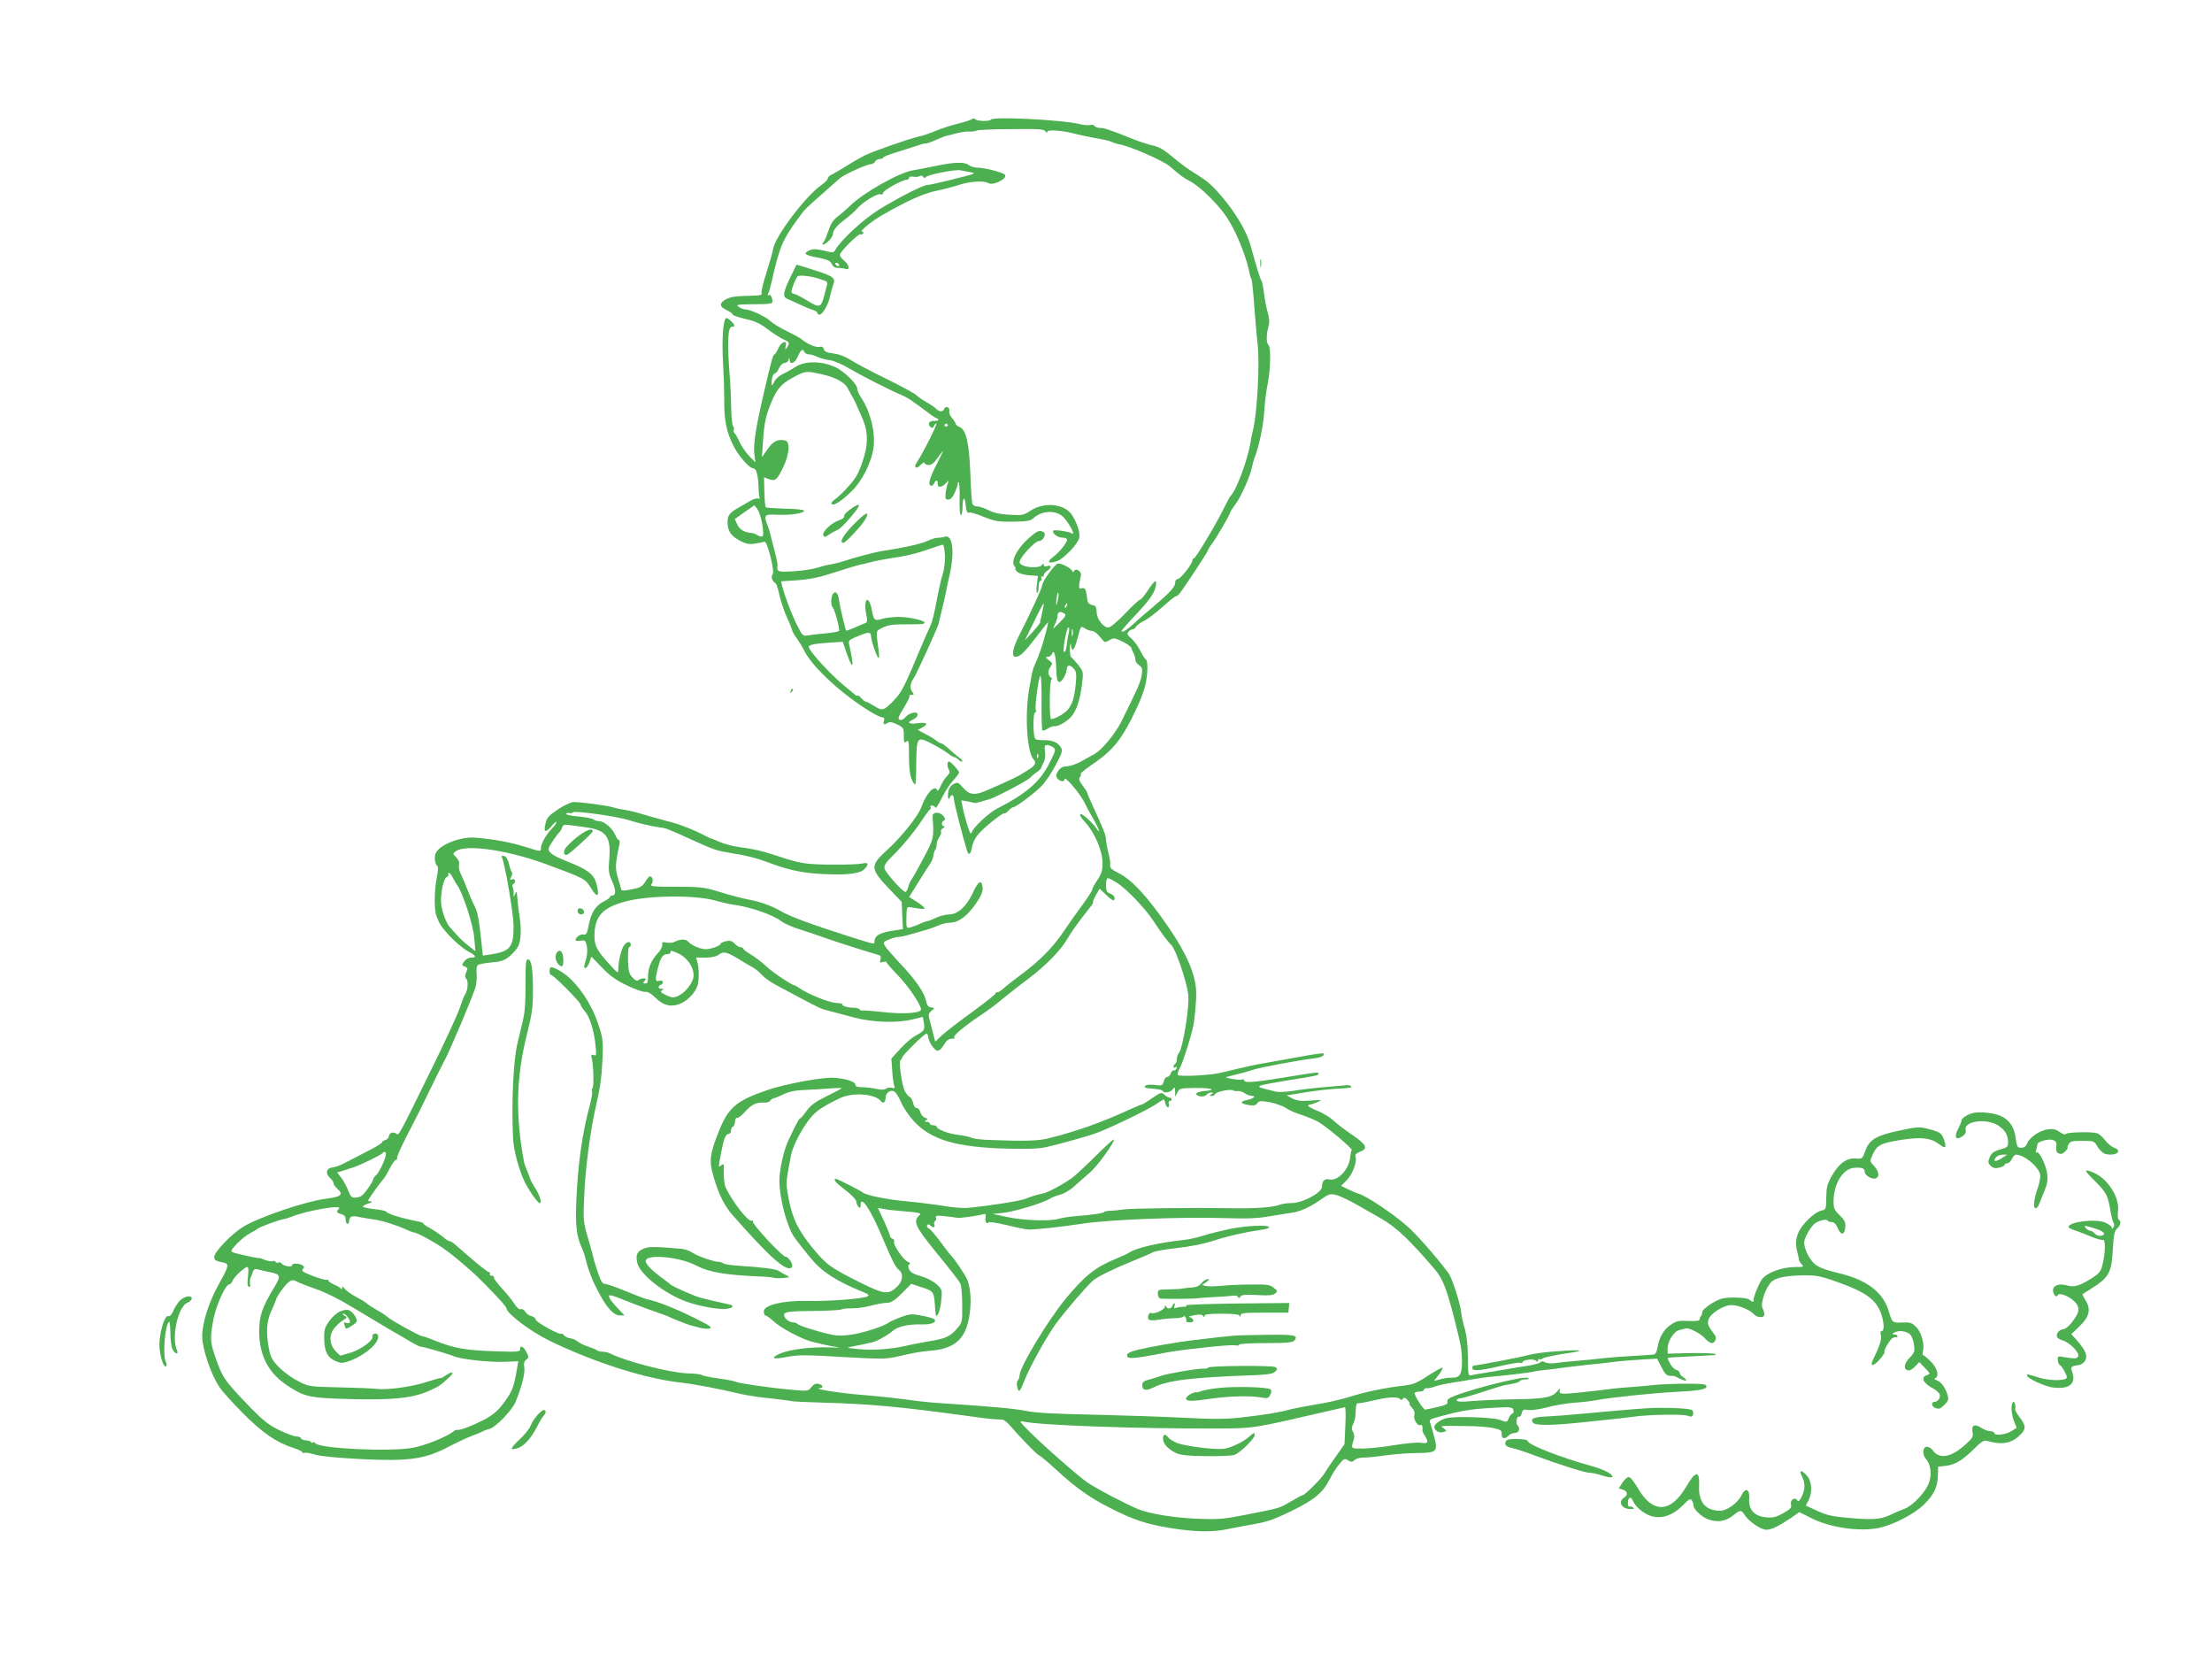 <?xml version="1.0" standalone="no"?>
<!DOCTYPE svg PUBLIC "-//W3C//DTD SVG 20010904//EN"
 "http://www.w3.org/TR/2001/REC-SVG-20010904/DTD/svg10.dtd">
<svg version="1.0" xmlns="http://www.w3.org/2000/svg"
 width="1280pt" height="971pt" viewBox="0 0 1280 971"
 preserveAspectRatio="xMidYMid meet">
<g transform="translate(0,971) scale(0.1,-0.1)"
fill="#4caf50" stroke="none">
<path d="M5625 9021 c-6 -5 -41 -16 -80 -26 -38 -9 -96 -28 -128 -41 -32 -14
-77 -29 -100 -34 -50 -10 -252 -81 -311 -108 -22 -11 -70 -38 -106 -61 -36
-23 -75 -45 -87 -51 -13 -5 -23 -15 -23 -22 0 -7 -16 -24 -35 -37 -90 -61
-268 -296 -281 -370 -3 -20 -21 -82 -39 -139 -19 -57 -31 -110 -28 -118 4 -11
-8 -14 -63 -15 -88 -1 -124 -7 -151 -25 -32 -21 -28 -39 12 -58 19 -9 35 -21
35 -26 0 -4 33 -16 73 -25 54 -12 85 -26 127 -58 30 -23 72 -50 93 -60 33 -15
36 -19 27 -37 -14 -26 -20 -26 -13 0 9 36 -27 23 -43 -15 -8 -19 -18 -35 -22
-35 -9 0 -19 -38 -67 -245 -43 -188 -56 -277 -50 -330 l6 -50 -36 37 c-20 21
-45 58 -56 82 -11 25 -24 48 -29 51 -5 3 -7 12 -4 19 3 8 1 17 -4 20 -5 3 -10
52 -11 108 -1 57 -4 126 -6 153 -18 218 -15 315 11 315 8 0 14 2 14 5 0 11
-35 45 -46 45 -19 0 -28 -119 -20 -260 4 -69 7 -163 7 -210 -2 -116 12 -185
50 -263 30 -62 95 -137 119 -137 16 0 27 -38 29 -104 1 -33 4 -63 7 -68 3 -4
-1 -5 -9 -2 -8 3 -30 -4 -48 -15 -19 -11 -47 -28 -64 -37 -52 -29 -65 -45 -65
-83 0 -52 19 -81 70 -108 36 -20 54 -23 89 -18 24 4 49 9 55 11 16 6 61 -175
47 -189 -11 -11 -3 -38 13 -49 6 -4 12 -12 12 -18 1 -5 2 -11 4 -12 1 -2 3
-10 5 -18 10 -49 30 -111 50 -155 13 -27 26 -60 29 -72 4 -12 16 -33 27 -46
10 -14 32 -49 47 -79 50 -94 221 -250 380 -346 29 -18 59 -32 68 -32 11 0 13
-6 9 -20 -7 -22 1 -25 24 -11 10 6 28 3 53 -10 36 -18 38 -22 38 -65 0 -40 2
-45 15 -34 13 11 15 1 15 -84 0 -64 5 -109 15 -133 8 -20 18 -34 21 -31 3 3 6
59 6 124 2 152 5 156 91 111 35 -18 77 -43 92 -55 15 -12 32 -22 37 -22 5 0
16 -7 25 -15 8 -9 18 -13 21 -10 3 3 -3 12 -14 19 -10 8 -37 30 -59 50 -22 20
-44 36 -49 36 -5 0 -17 6 -25 14 -9 7 -37 25 -63 38 l-47 25 24 13 c41 22 30
33 -25 26 -54 -7 -66 4 -25 22 14 6 25 19 25 28 0 22 -49 11 -72 -16 -9 -12
-23 -18 -32 -14 -12 5 -8 17 24 69 21 35 36 66 33 69 -4 3 2 6 12 6 13 0 15 3
7 13 -19 23 -17 52 5 83 17 24 151 319 145 319 0 0 8 36 19 80 11 44 22 91 24
105 2 14 11 54 19 90 32 136 19 240 -27 225 -12 -4 -31 -7 -41 -6 -11 0 -38
-8 -61 -19 -37 -17 -141 -40 -250 -56 -44 -6 -163 -37 -235 -61 -25 -8 -59
-16 -77 -19 -17 -2 -52 -11 -76 -19 -25 -8 -86 -17 -136 -20 -94 -5 -96 -4
-92 36 1 8 -6 42 -15 75 -9 32 -19 75 -24 94 -4 19 -13 48 -19 63 -23 58 -18
63 57 59 75 -3 153 8 155 23 1 6 -41 11 -107 12 -60 2 -112 5 -115 9 -3 3 -7
43 -8 89 l-2 84 26 -10 c39 -15 50 -6 85 68 37 77 42 149 10 155 -42 9 -68 -5
-100 -50 l-33 -47 7 104 c4 70 14 124 30 169 41 112 66 146 139 186 75 41 78
42 174 20 75 -17 129 -46 146 -79 6 -11 19 -36 30 -55 10 -19 20 -37 20 -40 1
-3 13 -31 28 -63 38 -82 43 -146 18 -236 -11 -40 -31 -92 -45 -115 -24 -40
-92 -113 -131 -140 -11 -8 -17 -18 -12 -22 11 -12 57 17 114 73 63 61 117 170
128 255 11 89 -18 206 -72 288 -13 19 -23 43 -23 54 0 24 -76 98 -122 120 -82
39 -181 40 -237 2 -20 -13 -52 -31 -72 -40 -20 -10 -42 -29 -48 -43 -15 -32
-20 -27 -14 15 3 17 10 32 17 32 6 0 17 14 24 30 8 18 21 30 32 30 10 0 21 8
23 18 4 16 5 16 6 0 2 -30 31 -20 46 16 17 41 31 52 39 31 3 -8 15 -15 26 -15
12 0 33 -6 48 -14 15 -7 46 -16 70 -19 25 -3 74 -23 115 -48 77 -45 236 -126
301 -153 37 -15 67 -36 163 -108 20 -16 40 -28 44 -28 5 0 9 -4 9 -9 0 -4 -11
-7 -24 -6 -28 3 -41 -18 -22 -35 10 -8 15 -7 20 5 3 8 9 15 14 15 9 0 -75
-168 -111 -222 -23 -34 -6 -46 22 -16 12 12 21 16 21 10 0 -7 11 -12 24 -12
16 0 32 12 51 40 15 22 29 40 31 40 2 0 -17 -39 -41 -86 -40 -79 -47 -114 -24
-114 5 0 12 7 15 15 8 20 22 19 20 -1 -2 -26 20 -27 45 -2 20 20 21 21 14 3
-5 -11 -10 -37 -13 -57 -3 -33 -1 -38 15 -38 14 0 26 13 39 42 10 24 18 46 16
50 -1 5 1 8 5 8 5 0 7 -43 6 -95 -2 -56 2 -95 7 -95 6 0 10 23 10 51 0 54 14
61 18 8 3 -37 10 -51 22 -44 4 3 42 -8 82 -25 66 -26 86 -29 171 -28 80 1 100
5 117 20 44 41 117 48 161 17 34 -24 91 -124 60 -104 -18 11 -101 22 -106 15
-9 -14 25 -40 50 -40 13 0 26 -4 29 -9 8 -12 -43 -76 -82 -105 -37 -27 -26
-39 23 -23 38 12 122 99 130 135 6 29 -9 78 -40 130 -42 68 -161 81 -243 27
-39 -26 -47 -27 -121 -23 -54 3 -91 11 -120 26 -23 12 -52 22 -66 22 -14 0
-26 7 -29 18 -3 9 -8 87 -11 172 -7 178 -24 252 -61 269 -13 6 -24 14 -24 19
0 5 -9 20 -21 33 -11 13 -18 31 -16 41 6 21 -22 33 -29 13 -8 -20 -29 -19 -49
2 -10 9 -33 25 -52 35 -19 11 -45 28 -57 39 -11 12 -91 55 -176 97 -85 41
-177 90 -205 108 -31 20 -69 35 -102 39 -38 5 -52 11 -56 25 -3 13 -11 17 -25
13 -20 -5 -73 18 -103 44 -9 8 -48 29 -85 47 -38 18 -81 44 -95 58 -29 27
-117 68 -146 68 -11 0 -28 7 -39 15 -17 13 -8 14 89 15 85 0 107 3 107 14 0
25 -12 46 -23 39 -6 -4 -7 -1 -3 6 5 7 14 40 22 74 44 197 63 241 148 357 46
63 36 53 146 150 46 41 91 81 99 88 21 20 157 82 179 82 11 0 22 7 26 15 3 8
15 15 26 15 11 0 20 4 20 8 0 5 42 21 93 36 50 16 102 32 115 37 13 5 30 9 38
9 8 0 36 9 61 21 25 11 53 22 62 24 9 1 36 8 60 15 23 6 55 10 69 9 15 -1 35
1 44 6 10 4 101 8 203 8 155 2 187 0 195 -13 6 -10 10 -11 10 -3 0 15 89 9
165 -12 28 -7 81 -18 119 -25 38 -6 77 -15 86 -20 10 -5 31 -12 48 -15 60 -10
256 -96 292 -128 61 -53 78 -65 117 -86 57 -29 167 -138 214 -211 58 -89 116
-238 133 -335 1 -5 4 -14 8 -20 3 -5 11 -82 17 -170 7 -88 15 -180 18 -205 14
-101 -2 -406 -27 -500 -5 -19 -11 -51 -14 -70 -16 -100 -83 -281 -116 -310 -3
-3 -19 -32 -35 -65 -44 -91 -166 -295 -176 -295 -5 0 -9 -6 -9 -12 -1 -21 -69
-108 -85 -108 -9 0 -15 -9 -15 -23 0 -24 -37 -62 -150 -157 -30 -25 -69 -58
-86 -75 -38 -36 -74 -59 -74 -46 0 5 41 52 91 104 82 87 109 131 109 175 0 21
-16 5 -51 -48 -18 -28 -37 -50 -43 -50 -5 0 -44 -36 -86 -80 -46 -48 -84 -80
-96 -80 -30 0 -67 48 -68 89 -1 29 -5 36 -26 41 -17 4 -26 14 -28 30 -7 60
-13 72 -32 67 -20 -5 -20 1 -5 76 4 21 -30 43 -39 24 -5 -9 -7 -9 -12 1 -8 16
-58 42 -81 42 -18 -1 -93 -104 -93 -129 0 -12 -72 -169 -132 -286 -39 -76 -47
-125 -21 -125 26 1 51 25 122 118 34 45 64 82 66 82 1 0 -4 -24 -11 -52 -28
-102 -35 -123 -74 -213 -5 -11 -16 -68 -26 -128 -25 -159 -10 -364 29 -403 15
-15 6 -33 -25 -53 -18 -11 -40 -25 -48 -30 -23 -16 -191 -92 -230 -105 -49
-17 -75 -10 -108 28 -27 31 -31 32 -54 20 -17 -9 -27 -24 -31 -46 -5 -33 2
-54 10 -30 8 21 23 13 23 -11 0 -19 50 -214 76 -299 9 -30 22 -20 29 23 4 24
20 55 38 75 35 41 142 125 149 119 3 -3 13 4 23 15 10 11 22 20 28 20 16 0
130 86 168 127 20 21 55 74 78 117 37 70 41 83 30 102 -15 28 -53 44 -100 42
-20 0 -41 2 -47 6 -15 9 -16 156 -1 156 5 0 7 5 3 11 -8 14 16 199 27 199 4 0
7 -70 6 -155 -1 -85 2 -157 5 -160 3 -4 18 1 31 10 14 9 31 15 39 14 18 -4 68
24 95 53 31 33 53 99 64 188 9 75 8 75 -23 115 -18 22 -36 42 -40 43 -4 2 -7
25 -7 50 1 30 4 37 6 20 7 -46 19 -32 39 42 18 69 18 70 41 55 12 -8 31 -15
42 -15 11 0 32 -16 47 -35 26 -34 27 -34 53 -19 25 15 30 15 75 -7 26 -12 50
-29 53 -38 2 -9 9 -24 14 -33 5 -10 9 -26 9 -35 0 -10 10 -24 21 -31 18 -12
21 -20 16 -57 -6 -39 -23 -78 -120 -273 -36 -70 -113 -163 -155 -185 -15 -8
-48 -26 -74 -41 -25 -15 -63 -28 -83 -29 -27 -1 -40 -9 -53 -29 -13 -22 -13
-29 -3 -42 15 -18 41 -21 41 -5 0 26 96 -89 120 -143 6 -13 26 -50 45 -83 36
-62 48 -99 17 -54 -17 26 -75 79 -86 79 -13 0 -5 -16 22 -45 56 -60 102 -167
102 -238 0 -43 -6 -63 -30 -98 -16 -24 -30 -49 -30 -56 0 -6 -26 -47 -58 -90
-32 -43 -80 -111 -106 -150 -62 -93 -141 -173 -247 -251 -46 -34 -93 -71 -104
-82 -12 -11 -26 -20 -33 -20 -7 0 -12 -4 -12 -8 0 -5 -61 -53 -136 -108 -75
-54 -154 -115 -175 -135 l-37 -35 -12 45 c-6 25 -15 62 -21 81 -8 30 -6 37 11
52 20 17 20 17 -2 20 -17 2 -24 12 -30 40 -10 48 -63 124 -154 219 -39 42 -77
86 -84 98 -10 19 -8 23 24 36 20 8 45 15 56 15 12 0 45 7 73 16 29 8 70 20 92
26 22 7 52 18 68 25 15 8 44 14 65 15 50 1 101 40 151 113 29 44 40 68 37 90
-5 49 -24 40 -55 -27 -37 -81 -88 -128 -139 -128 -20 -1 -55 -9 -77 -20 -22
-11 -45 -19 -51 -20 -6 0 -24 -6 -40 -14 -16 -8 -41 -17 -55 -21 -25 -6 -25
-6 -24 57 1 57 3 63 20 60 72 -12 85 -13 85 -6 -1 5 -21 22 -45 37 l-44 28 51
82 c28 45 59 94 69 108 10 14 19 37 21 52 2 14 7 29 11 33 4 4 7 17 7 28 0 12
7 32 16 44 8 12 13 26 9 31 -3 6 3 14 12 20 10 6 12 11 6 11 -16 0 -17 27 -2
32 23 8 -14 49 -41 46 -21 -3 -25 -8 -23 -33 8 -108 6 -118 -48 -220 -29 -55
-60 -112 -70 -126 -10 -14 -21 -37 -24 -52 -4 -15 -11 -27 -16 -27 -15 0 -114
110 -120 134 -6 20 6 36 68 97 40 41 99 112 131 159 31 47 60 87 65 88 4 2 5
8 1 13 -3 5 1 9 10 9 8 0 16 -6 18 -12 3 -7 19 17 37 54 18 36 48 83 67 103
19 21 34 41 34 46 0 5 -13 23 -30 40 -24 25 -31 29 -36 16 -3 -8 -1 -25 5 -36
9 -17 8 -24 -10 -42 -11 -11 -28 -37 -36 -57 -9 -21 -18 -31 -20 -24 -13 36
-64 -18 -91 -96 -17 -50 -112 -170 -196 -247 -104 -95 -103 -109 15 -233 l67
-70 3 -79 4 -78 -69 -11 c-68 -11 -96 -29 -96 -61 0 -17 6 -18 -123 22 -233
74 -364 122 -417 153 -43 26 -111 52 -165 63 -66 13 -116 26 -204 53 -76 23
-102 26 -239 26 -136 0 -153 2 -142 15 13 16 7 45 -9 45 -5 0 -17 -14 -28 -32
-15 -26 -27 -33 -77 -43 -41 -8 -59 -9 -61 -1 -1 6 -10 36 -19 66 -17 55 -16
82 8 193 4 15 2 27 -3 27 -5 0 -14 14 -21 30 -16 39 -65 80 -95 80 -13 0 -26
4 -30 9 -3 5 -41 13 -85 17 -46 4 -77 11 -74 16 3 5 12 7 19 4 7 -2 17 0 22 5
10 10 256 -24 323 -46 52 -17 130 -35 180 -42 38 -5 42 -7 205 -81 106 -48
128 -55 205 -67 84 -13 148 -29 209 -52 119 -45 199 -63 315 -69 139 -8 221 1
247 27 30 30 24 43 -13 33 -18 -4 -100 -7 -183 -6 -149 2 -174 6 -315 53 -78
26 -135 39 -210 48 -36 5 -88 18 -115 30 -28 12 -51 22 -53 21 -1 0 -15 6 -30
14 -46 26 -135 62 -182 75 -25 7 -67 18 -95 26 -27 7 -75 21 -105 30 -30 9
-71 18 -90 21 -19 2 -48 9 -65 14 -32 10 -183 30 -226 30 -14 0 -55 -19 -90
-42 -53 -36 -65 -49 -72 -81 -13 -52 -1 -58 34 -17 15 19 29 30 29 24 0 -6
-11 -22 -24 -35 -34 -34 -66 -90 -66 -115 0 -22 0 -22 -92 7 -86 27 -180 44
-287 53 -86 7 -207 -40 -230 -90 -10 -23 -4 -65 11 -75 5 -3 2 -34 -5 -70 -14
-66 -15 -179 -3 -214 19 -51 27 -64 79 -121 31 -33 76 -71 101 -85 51 -27 58
-39 22 -39 -14 0 -32 -10 -40 -22 -15 -21 -15 -23 4 -30 17 -6 18 -11 8 -32
-8 -20 -8 -29 1 -40 13 -15 7 -70 -9 -91 -4 -5 -18 -41 -31 -80 -13 -38 -86
-196 -162 -350 -194 -395 -189 -386 -204 -373 -16 13 -43 3 -43 -16 0 -8 -9
-18 -20 -21 -11 -3 -20 -10 -20 -15 0 -4 -43 -30 -95 -56 -52 -27 -111 -57
-130 -67 -19 -10 -47 -20 -62 -21 -35 -4 -42 -35 -13 -61 11 -10 20 -23 20
-30 0 -7 9 -20 20 -30 40 -36 26 -49 -65 -60 -116 -15 -374 -102 -473 -159
-67 -40 -172 -147 -172 -177 0 -20 4 -23 53 -33 35 -8 32 -20 -29 -129 -56
-101 -94 -221 -94 -297 0 -73 52 -225 101 -296 18 -27 81 -96 139 -154 110
-110 192 -166 286 -196 30 -9 54 -21 54 -26 0 -5 4 -6 10 -3 5 3 33 -1 62 -10
34 -10 131 -19 265 -26 278 -14 372 -1 508 71 50 26 113 55 140 65 28 10 55
22 60 25 6 4 23 10 38 14 35 8 130 107 150 155 35 83 56 167 51 199 -4 25 -1
37 11 46 16 12 16 15 1 44 -18 34 -36 42 -36 16 0 -15 -16 -16 -157 -11 -164
6 -225 17 -338 62 -34 14 -66 25 -72 25 -14 0 -173 88 -198 109 -11 10 -41 30
-67 44 -26 15 -53 33 -60 40 -7 6 -35 23 -62 37 -26 14 -54 34 -62 45 -10 14
-14 15 -14 5 0 -9 -3 -11 -8 -4 -4 5 -22 16 -40 23 -17 8 -32 18 -32 23 0 5
-4 7 -9 4 -4 -3 -40 7 -80 22 -57 22 -69 30 -59 40 10 10 10 15 -2 22 -20 13
-60 13 -60 0 0 -14 -51 -4 -61 11 -4 6 -11 9 -17 5 -6 -3 -13 -2 -17 3 -3 6
-11 8 -19 5 -7 -3 -26 1 -42 7 -16 7 -32 12 -36 11 -9 -2 -130 25 -150 33 -15
6 -12 13 23 50 23 24 57 51 77 61 21 11 39 22 42 25 6 8 118 50 147 55 12 2
35 9 50 15 96 38 300 72 274 46 -17 -17 -13 -24 14 -31 18 -5 25 -13 25 -31 0
-14 5 -25 10 -25 6 0 10 6 10 13 1 29 15 36 55 27 22 -4 59 -11 83 -14 50 -6
129 -31 188 -57 23 -11 45 -19 50 -19 17 0 126 -60 174 -95 49 -36 66 -49 150
-122 66 -57 210 -208 210 -220 0 -30 138 -135 249 -189 257 -125 554 -220 764
-243 79 -9 216 -35 342 -65 33 -8 112 -20 175 -26 63 -7 118 -14 121 -16 3 -2
91 -6 195 -9 260 -7 436 -24 804 -74 74 -11 151 -20 170 -21 19 -1 42 -3 52
-3 9 -1 29 -18 45 -37 51 -60 158 -170 166 -170 5 0 48 -36 96 -80 115 -106
195 -163 309 -221 141 -72 214 -96 354 -119 152 -24 248 -25 343 -4 39 8 108
21 154 29 64 11 111 28 205 74 133 65 180 105 221 184 14 29 39 68 55 87 26
32 31 34 50 22 19 -11 25 -11 39 2 9 8 32 14 51 14 19 -1 76 5 125 12 50 7
132 14 184 14 117 1 123 7 99 98 -9 35 -19 70 -23 79 -4 12 1 18 17 23 159 45
209 54 355 62 93 5 104 4 110 -12 4 -11 2 -19 -6 -22 -7 -2 -16 -15 -21 -28
-9 -23 -10 -23 -52 -8 -43 15 -253 22 -307 10 -33 -8 -71 -34 -71 -50 0 -22
27 -38 51 -31 22 7 22 8 4 21 -23 17 -31 16 131 14 120 -1 197 -14 202 -32 1
-5 2 -15 2 -23 0 -8 6 -15 14 -15 7 0 19 7 26 15 7 8 23 15 36 15 25 0 33 27
14 46 -11 11 -2 56 11 48 5 -2 11 6 15 20 5 21 10 24 38 19 18 -3 65 4 107 15
41 12 112 23 158 27 46 3 107 10 135 16 74 14 314 39 441 46 147 7 190 15 190
33 0 12 -20 15 -115 15 -63 0 -142 -3 -175 -6 -33 -4 -97 -10 -143 -13 -45 -3
-99 -8 -120 -11 -20 -3 -57 -7 -82 -10 -207 -24 -222 -24 -214 3 4 12 0 11
-13 -5 -31 -37 -70 -45 -238 -48 -88 -1 -202 -6 -252 -10 -68 -6 -93 -5 -93 4
0 6 8 11 18 11 9 0 67 16 127 36 61 20 119 38 130 40 11 2 35 7 53 10 18 3 35
10 38 15 3 5 17 9 32 9 18 0 23 3 14 8 -25 17 -413 -86 -459 -120 -6 -5 -10
-15 -7 -22 3 -8 -17 -17 -58 -26 -35 -8 -66 -15 -71 -15 -11 0 -67 88 -61 97
3 4 16 8 30 8 13 0 24 5 24 11 0 5 8 9 18 8 9 -1 30 3 46 10 16 6 61 16 100
22 39 6 94 15 121 20 28 5 68 11 90 13 110 10 243 26 256 30 8 3 37 7 64 10
28 3 82 9 120 15 39 5 99 12 135 16 36 3 81 8 100 10 55 8 117 14 212 20 l87
5 26 -50 c24 -47 30 -51 70 -50 3 0 19 -7 36 -16 35 -18 51 -12 20 8 -12 7
-21 18 -21 25 0 6 -9 15 -20 18 -11 4 -27 19 -35 35 -19 36 -19 35 3 37 36 2
228 12 246 13 11 0 16 3 12 7 -4 4 -68 6 -142 5 l-134 -3 0 30 c0 43 37 100
69 107 14 3 31 7 37 9 19 5 88 -31 111 -59 13 -14 30 -26 38 -26 19 0 31 29
19 45 -40 54 -45 64 -38 90 9 35 87 85 134 85 40 0 108 -29 129 -53 17 -21 61
-23 61 -2 0 8 -5 25 -11 37 -14 31 22 129 57 157 28 22 95 33 198 33 58 0 92
-7 185 -41 159 -57 217 -100 246 -180 18 -51 20 -101 4 -101 -7 0 -9 -10 -5
-25 6 -23 -8 -65 -46 -142 -20 -40 3 -39 38 1 19 22 32 41 29 44 -7 7 26 65
44 79 9 6 19 9 23 7 5 -3 8 0 8 5 0 6 -8 11 -17 11 -15 0 -16 2 -3 10 22 14
63 12 87 -5 13 -9 23 -31 28 -61 6 -43 4 -49 -25 -79 -33 -34 -37 -67 -8 -73
9 -2 27 8 40 23 l24 25 33 -34 c32 -33 32 -34 12 -41 -39 -12 -23 -48 36 -78
17 -9 33 -24 37 -33 7 -19 -10 -44 -30 -44 -19 0 -18 -26 2 -34 25 -10 32 -7
58 19 20 20 23 30 16 54 -12 42 -38 78 -63 86 -13 4 -17 8 -9 12 25 10 13 59
-25 96 -20 20 -40 37 -44 37 -4 0 -5 9 -2 20 11 41 -8 112 -38 142 -25 26 -35
29 -79 27 -58 -3 -62 0 -79 61 -33 114 -126 186 -296 226 -73 17 -114 33 -137
54 -30 28 -58 87 -58 122 0 23 30 79 56 105 19 19 72 34 79 22 4 -5 15 -9 25
-9 13 0 25 -12 35 -36 18 -43 39 -40 43 7 2 28 -3 40 -33 69 -30 29 -35 40
-35 79 0 103 55 191 120 195 46 3 60 -2 60 -23 0 -21 43 -46 64 -38 24 9 19
40 -9 71 -26 28 -26 28 -8 67 24 55 47 66 167 85 117 18 172 11 222 -29 32
-25 39 -17 24 27 -13 41 -24 48 -96 66 -46 12 -63 11 -160 -10 -136 -28 -177
-53 -200 -117 -17 -48 -17 -48 -58 -45 -52 4 -99 -32 -140 -108 -23 -42 -28
-64 -28 -120 -1 -65 -2 -68 -27 -73 -42 -9 -117 -82 -136 -132 -16 -40 -16
-67 0 -127 2 -5 3 -14 4 -22 0 -8 8 -22 17 -30 14 -15 11 -16 -37 -16 -79 0
-169 -34 -195 -73 -21 -33 -50 -106 -46 -119 3 -12 -12 -10 -25 3 -13 13 -114
17 -156 7 -42 -10 -117 -61 -117 -79 0 -9 -3 -19 -7 -23 -5 -4 -8 -13 -8 -19
0 -8 -20 -11 -65 -9 -55 3 -70 0 -99 -20 -43 -28 -69 -72 -79 -130 -6 -33 -12
-43 -27 -45 -11 -1 -67 -4 -125 -8 -58 -3 -123 -8 -145 -11 -65 -7 -126 -13
-195 -19 -36 -3 -82 -8 -102 -11 -20 -3 -46 -1 -57 5 -11 6 -22 7 -25 2 -5 -8
-50 -20 -106 -27 -14 -2 -52 -8 -85 -14 -33 -6 -89 -15 -125 -21 -36 -5 -74
-12 -85 -15 -19 -5 -20 0 -21 103 0 70 -7 127 -17 163 -10 30 -19 75 -22 100
-7 57 -53 198 -74 226 -78 103 -183 222 -239 271 -84 74 -236 175 -282 188
-14 4 -42 16 -62 26 l-38 19 29 28 c34 32 63 104 56 135 -5 18 0 24 25 34 49
18 38 42 -46 98 -41 28 -89 64 -107 82 -18 17 -58 42 -89 55 -55 21 -73 37
-45 38 6 1 26 7 42 15 28 13 25 13 -41 8 -56 -4 -77 -2 -105 12 l-34 18 110
18 c61 10 145 19 188 21 42 1 77 6 77 10 0 7 -14 12 -31 10 -3 -1 -37 -4 -75
-7 -117 -10 -156 -14 -232 -26 -41 -6 -86 -8 -100 -4 -100 24 -108 27 -85 36
12 4 81 17 155 29 172 27 178 29 178 39 0 10 0 10 -215 -25 -161 -26 -215 -30
-215 -14 0 5 -6 7 -12 5 -7 -3 -33 -1 -58 3 -44 9 -44 9 -15 16 46 11 107 27
135 37 38 13 267 56 338 64 56 6 82 18 69 31 -2 3 -67 -7 -143 -21 -77 -14
-164 -30 -194 -35 -51 -8 -105 -20 -255 -56 -61 -15 -239 -24 -250 -13 -3 4 3
25 15 46 17 33 58 162 74 233 9 38 19 150 18 198 -2 100 -53 221 -157 373
-124 181 -216 281 -294 319 -39 19 -49 30 -47 45 2 11 -2 43 -10 70 -7 28 -13
62 -14 76 0 26 -12 57 -79 202 -17 37 -31 70 -31 74 0 3 -12 21 -26 40 -19 25
-23 37 -15 47 6 7 8 15 5 19 -3 3 23 24 57 48 88 59 136 105 179 170 52 78
120 223 136 289 16 64 18 146 5 155 -6 3 -20 26 -33 51 -12 25 -36 57 -51 70
-24 20 -27 27 -17 39 7 8 18 15 25 15 7 0 15 6 18 14 3 7 23 22 45 33 23 11
71 48 108 81 38 34 72 62 78 62 5 0 15 8 23 18 25 31 163 241 163 248 0 4 10
21 23 38 26 34 107 174 107 184 0 4 14 24 30 46 31 41 85 163 94 211 3 16 10
41 15 55 26 64 52 189 57 273 3 51 12 122 20 159 16 77 19 214 4 223 -13 8
-13 60 0 105 7 26 6 48 -5 85 -8 28 -17 78 -21 110 -4 33 -10 65 -14 70 -7 9
-26 69 -65 210 -21 74 -82 179 -156 267 -63 76 -92 101 -166 146 -29 17 -85
58 -124 91 -53 45 -83 62 -121 70 -27 6 -82 24 -121 40 -127 51 -157 61 -182
61 -13 0 -27 5 -31 11 -3 6 -15 9 -25 6 -10 -3 -36 -1 -56 4 -101 26 -507 46
-519 27 -7 -11 -78 -10 -90 2 -6 6 -14 6 -19 1z m-141 -1769 c3 -5 -1 -9 -9
-9 -8 0 -12 4 -9 9 3 4 7 8 9 8 2 0 6 -4 9 -8z m-1074 -570 c12 -73 8 -87 -23
-70 -12 7 -26 13 -32 14 -46 3 -73 18 -88 48 l-15 33 56 40 57 40 17 -21 c9
-12 22 -49 28 -84z m1058 -184 c1 -35 -4 -82 -12 -107 -9 -25 -25 -98 -37
-161 -11 -63 -27 -126 -35 -140 -7 -14 -32 -70 -55 -125 -94 -225 -112 -261
-153 -303 -61 -64 -69 -67 -116 -37 -22 14 -43 25 -48 25 -5 0 -17 9 -27 20
-10 11 -20 18 -23 16 -2 -3 -10 0 -17 7 -7 7 -32 28 -56 47 -78 62 -209 205
-209 228 0 12 35 19 131 25 l66 4 23 -68 c37 -105 44 -81 15 47 -7 29 -5 31
45 52 64 27 80 27 80 4 0 -24 30 -114 42 -127 5 -6 7 7 3 35 -17 130 -19 118
23 139 28 14 58 19 113 19 115 0 129 1 129 10 0 14 -101 35 -160 33 -30 -1
-70 -6 -89 -12 -39 -13 -46 -6 -56 51 -7 41 -21 67 -30 58 -10 -9 -10 -47 -1
-90 7 -32 5 -39 -10 -44 -11 -4 -39 -16 -62 -26 -24 -11 -45 -18 -46 -16 -4 5
-37 145 -40 170 -5 42 -17 60 -32 47 -16 -13 -19 -70 -5 -84 12 -12 42 -126
36 -135 -2 -4 -37 -10 -77 -14 -40 -3 -86 -9 -103 -12 -28 -5 -32 -2 -62 58
-31 60 -74 174 -87 229 l-6 26 93 6 c61 4 122 15 182 35 112 36 177 55 190 57
6 0 28 6 50 12 22 6 72 16 110 22 103 15 152 27 230 54 39 14 75 25 80 26 6 1
11 -27 13 -61z m655 -250 c-3 -18 -7 -35 -10 -38 -2 -3 -2 11 0 30 6 41 6 40
11 40 2 0 2 -15 -1 -32z m-88 -60 c-9 -45 -13 -62 -15 -68 -1 -3 -2 -8 -1 -12
0 -3 -20 -28 -44 -55 l-45 -48 53 107 c28 59 54 107 56 107 2 1 0 -14 -4 -31z
m138 17 c-3 -9 -8 -14 -10 -11 -3 3 -2 9 2 15 9 16 15 13 8 -4z m-13 -45 c11
-7 6 -17 -29 -52 -42 -41 -43 -42 -27 -11 9 18 16 41 16 53 0 21 16 26 40 10z
m25 -107 c-4 -16 -9 -46 -11 -68 -5 -39 -10 -52 -18 -44 -8 9 17 139 26 139 6
0 7 -11 3 -27z m22 -20 c-3 -10 -5 -2 -5 17 0 19 2 27 5 18 2 -10 2 -26 0 -35z
m-95 -188 c2 -63 6 -80 18 -80 16 0 40 43 43 75 2 25 19 26 41 1 14 -15 16
-31 11 -87 -8 -81 -20 -120 -49 -153 -19 -21 -73 -51 -93 -51 -13 0 -10 230 2
230 6 0 6 3 -1 8 -20 13 -23 40 -7 62 15 21 15 24 -8 41 -20 16 -21 19 -6 19
10 0 20 7 24 16 12 31 22 -3 25 -81z m-18 -458 c17 -13 16 -18 -23 -95 -53
-105 -134 -175 -305 -262 -42 -21 -134 -107 -142 -133 -6 -18 -10 -11 -26 38
-10 33 -23 79 -27 103 l-8 42 36 -6 c20 -4 37 -8 39 -9 2 -2 18 1 35 6 18 6
39 12 48 14 29 6 224 108 239 125 8 9 26 24 40 33 14 10 25 21 25 25 1 4 7 18
14 31 8 14 11 40 8 62 -4 32 -2 39 12 39 9 0 25 -6 35 -13z m-87 -59 c-3 -8
-6 -5 -6 6 -1 11 2 17 5 13 3 -3 4 -12 1 -19z m-2617 -404 c117 -16 146 -54
136 -179 -6 -69 -4 -88 13 -126 25 -53 27 -89 6 -89 -8 0 -15 -4 -15 -9 0 -5
-16 -16 -34 -25 -48 -23 -76 -66 -89 -137 -10 -50 -15 -59 -30 -55 -17 4 -47
-17 -47 -33 0 -4 13 -6 29 -3 27 4 30 1 37 -33 4 -21 2 -54 -5 -75 -13 -45
-14 -50 -2 -50 5 0 15 15 22 33 l11 33 62 -64 c46 -48 81 -73 144 -103 46 -22
93 -39 106 -37 15 2 34 -10 59 -34 47 -47 93 -57 149 -32 42 19 84 66 95 105
9 33 8 98 -1 132 l-8 27 54 0 c32 0 62 6 74 15 33 25 50 20 149 -42 11 -7 34
-20 50 -29 17 -9 41 -29 55 -45 14 -16 50 -41 80 -57 30 -16 91 -48 135 -72
118 -63 126 -67 175 -79 25 -6 88 -23 140 -37 111 -29 250 -34 342 -11 l58 14
6 -33 c7 -41 2 -49 -45 -74 -21 -10 -62 -45 -91 -77 l-52 -57 5 -71 c2 -38 8
-78 12 -87 5 -13 2 -15 -14 -11 -12 3 -27 1 -34 -5 -8 -7 -26 -8 -52 -2 -22 5
-59 10 -82 10 -30 0 -43 4 -43 14 0 19 -58 37 -128 41 -70 3 -278 -36 -381
-71 -181 -62 -226 -101 -281 -238 -53 -132 -58 -173 -31 -263 30 -104 63 -170
114 -227 214 -243 310 -327 339 -298 12 12 -18 62 -37 62 -18 0 -196 191 -188
203 3 5 0 8 -8 5 -20 -7 -111 110 -150 192 -7 14 -11 51 -11 84 2 54 1 57 -14
45 -15 -13 -16 -11 -11 21 7 36 14 73 20 100 9 40 20 60 33 60 8 0 14 9 14 19
0 11 5 21 11 23 6 2 12 15 12 30 1 14 7 24 13 21 6 -2 26 14 45 35 37 42 68
57 111 53 14 -1 30 4 35 11 4 7 13 13 18 14 6 0 32 10 58 23 36 17 72 24 135
26 48 2 113 6 145 9 31 2 57 3 57 0 0 -2 -38 -22 -85 -45 -67 -33 -93 -52
-117 -85 -17 -24 -34 -44 -38 -44 -6 0 -26 -38 -69 -130 -26 -55 -51 -169 -51
-231 0 -102 45 -270 88 -329 39 -52 37 -50 93 -118 64 -79 147 -133 304 -197
32 -13 37 -18 24 -25 -24 -14 -229 -29 -349 -26 -138 3 -250 -24 -250 -60 0
-13 4 -24 9 -24 6 0 25 -14 43 -30 49 -46 176 -112 238 -125 8 -2 35 -8 60
-14 25 -6 61 -13 80 -15 19 -2 -1 -3 -45 -1 -111 4 -234 -11 -292 -36 -58 -26
-42 -35 35 -20 76 14 100 14 355 -1 177 -10 229 -10 275 1 119 27 149 32 207
37 139 11 203 67 224 200 13 77 9 155 -11 209 -10 26 -80 131 -98 145 -3 3
-30 37 -59 77 -29 39 -59 74 -67 77 -9 3 -12 11 -9 17 5 8 10 8 18 0 16 -16
30 -13 24 4 -4 8 -2 17 4 21 6 3 8 12 5 20 -4 12 5 13 52 8 31 -3 62 -7 69 -9
12 -4 122 11 154 21 13 3 15 -1 12 -20 -3 -13 0 -27 6 -30 6 -4 11 -3 11 2 0
5 46 -1 103 -15 56 -14 113 -25 127 -26 40 -1 175 13 315 34 155 24 582 40
825 32 130 -4 186 -2 265 12 55 9 109 18 120 19 45 6 103 31 160 71 57 40 62
41 100 31 22 -6 78 -33 125 -60 47 -27 106 -61 131 -75 88 -50 165 -123 309
-291 50 -59 71 -113 121 -310 34 -136 38 -162 39 -223 0 -78 -11 -97 -58 -97
-20 0 -52 -4 -70 -10 l-34 -9 27 35 c15 19 25 38 22 41 -3 3 -40 -18 -83 -45
-61 -41 -88 -52 -133 -57 -108 -12 -227 -36 -321 -66 -52 -16 -140 -36 -195
-44 -55 -9 -122 -22 -150 -29 -61 -17 -144 -31 -288 -47 -84 -9 -158 -10 -325
-1 -119 6 -356 14 -527 18 -213 4 -333 10 -384 21 -71 14 -181 24 -461 43 -69
4 -143 11 -165 14 -98 14 -210 27 -335 37 -119 9 -285 36 -237 38 24 1 21 18
-5 25 -17 4 -28 -1 -43 -19 -20 -24 -20 -24 -125 -14 -122 11 -299 37 -312 45
-5 3 -37 10 -71 15 -85 12 -119 19 -130 26 -5 3 -42 7 -81 8 -102 4 -358 70
-448 116 -10 5 -28 9 -41 9 -13 0 -27 4 -32 8 -6 5 -29 14 -52 22 -23 7 -50
20 -60 29 -10 9 -29 17 -43 19 -14 1 -30 9 -36 17 -6 8 -13 12 -16 9 -10 -9
-148 68 -148 82 0 8 -11 16 -25 20 -14 3 -30 15 -36 26 -6 11 -17 17 -25 14
-9 -3 -23 8 -38 32 -13 20 -45 60 -72 89 -27 29 -48 57 -46 63 2 5 -4 10 -13
10 -9 0 -13 5 -10 10 3 6 1 10 -5 10 -6 0 -50 34 -98 75 -48 41 -95 82 -104
90 -10 8 -22 15 -28 15 -5 0 -24 13 -42 28 -18 15 -50 36 -70 47 -21 11 -38
23 -38 26 0 4 -12 9 -27 12 -95 18 -180 44 -188 57 -3 5 -34 12 -70 15 -36 4
-65 11 -65 15 0 4 15 12 33 18 17 5 24 10 15 11 -10 1 -18 3 -18 6 0 7 81 118
90 125 4 3 19 29 34 58 14 28 31 52 37 52 5 0 9 6 7 13 -1 6 21 57 49 112 28
55 63 123 77 150 14 28 46 93 71 145 25 52 61 124 80 160 35 68 153 347 175
414 7 21 10 57 8 80 -3 24 0 46 6 52 7 6 42 13 80 16 55 5 74 11 104 35 20 17
43 43 51 59 16 33 19 106 7 174 -4 25 -9 65 -11 90 -5 59 -5 58 -16 35 -8 -18
-8 -18 -7 5 1 14 -1 30 -5 37 -4 6 -3 14 3 18 17 10 12 35 -6 28 -14 -5 -15
-3 -6 14 6 11 8 24 4 27 -4 4 -12 26 -17 49 -7 27 -17 43 -29 45 -10 2 -16 0
-13 -5 17 -27 68 -326 69 -399 0 -126 -19 -149 -142 -167 l-36 -5 -13 121 c-8
78 -19 135 -31 157 -10 19 -30 64 -44 100 -13 36 -32 79 -40 95 -8 16 -13 39
-10 51 4 15 -2 30 -16 44 -21 21 -21 22 -3 35 56 43 299 8 525 -75 223 -83
225 -84 256 -135 40 -66 54 -55 32 27 -14 50 -52 79 -162 122 -97 39 -121 57
-111 84 6 16 51 81 64 92 3 3 9 13 12 24 6 15 14 17 50 12 23 -3 62 -9 87 -12z
m-770 -291 c8 -16 19 -35 25 -43 32 -42 93 -229 99 -304 l7 -79 -43 34 c-24
19 -54 47 -67 63 -14 15 -30 33 -36 40 -21 22 -46 86 -52 135 -6 57 13 150 33
158 8 3 11 9 8 14 -3 5 -1 9 4 9 5 0 15 -12 22 -27z m3843 -30 c54 -34 159
-143 206 -213 49 -74 92 -133 108 -146 25 -21 90 -211 99 -289 8 -68 -32 -315
-55 -338 -6 -6 -11 -21 -11 -33 0 -13 -4 -26 -10 -29 -5 -3 -10 -11 -10 -16 0
-6 5 -7 11 -3 7 4 10 1 7 -7 -3 -8 -10 -13 -16 -12 -6 2 -14 -6 -17 -17 -4
-11 -13 -20 -20 -20 -8 0 -18 -12 -21 -26 -6 -24 -10 -26 -48 -21 -23 3 -47 2
-55 -2 -18 -11 -4 -17 49 -20 25 -2 47 -7 48 -12 6 -15 44 -10 58 9 12 15 13
14 14 -13 l0 -30 13 25 c12 24 17 25 105 26 92 1 129 -12 50 -18 -23 -2 -43
-8 -45 -14 -6 -17 45 -24 58 -8 6 8 19 14 28 14 14 0 14 -2 1 -10 -13 -8 -13
-10 2 -10 9 0 18 5 20 11 4 13 88 30 103 21 5 -4 18 -5 27 -4 10 2 28 -4 40
-12 12 -9 31 -16 41 -16 30 0 10 -17 -28 -24 -43 -8 -38 -21 11 -29 28 -5 40
-2 49 10 11 15 20 16 74 6 34 -7 74 -21 90 -32 16 -12 58 -30 93 -41 34 -11
79 -30 100 -42 58 -37 198 -155 190 -162 -3 -4 -7 -21 -9 -39 -4 -69 -72 -143
-121 -130 -27 6 -42 -9 -42 -42 0 -35 -112 -95 -177 -95 -23 0 -52 -4 -65 -9
-42 -16 -141 -23 -278 -21 -214 4 -592 0 -630 -7 -19 -3 -52 -7 -72 -7 -21 -1
-38 -4 -38 -7 0 -7 -73 -18 -170 -25 -36 -3 -78 -10 -94 -15 -47 -15 -204 -10
-296 10 l-85 18 65 7 c65 8 227 57 265 81 11 8 39 18 61 24 24 7 60 28 85 52
24 22 63 56 86 76 41 34 148 181 138 191 -2 2 -47 -38 -98 -89 -52 -52 -113
-109 -135 -127 -37 -30 -146 -91 -175 -96 -40 -9 -76 -19 -102 -31 -27 -12
-222 -43 -338 -53 -26 -2 -89 3 -140 12 -50 8 -144 20 -209 26 -112 10 -232
34 -253 50 -15 12 -149 80 -157 80 -21 0 -2 -23 54 -65 36 -27 62 -55 63 -66
1 -11 7 -25 13 -31 9 -9 12 -7 12 11 0 60 57 -24 122 -179 60 -141 81 -184
101 -198 26 -20 21 -64 -11 -95 -51 -49 -75 -46 -218 25 -171 86 -193 102
-274 201 -83 103 -113 165 -136 280 -15 77 -15 98 -5 155 7 37 15 80 18 96 8
47 47 127 94 194 43 60 76 84 189 139 74 35 204 26 237 -17 14 -18 27 -7 28
22 0 27 30 46 51 33 9 -6 26 -33 38 -61 11 -29 44 -76 71 -107 101 -111 246
-154 540 -162 122 -3 187 -1 230 9 82 19 208 54 278 77 72 24 309 138 360 173
21 14 39 26 41 26 2 0 7 -11 10 -25 4 -14 11 -23 16 -20 5 3 7 12 3 20 -3 8 0
15 6 15 6 0 11 5 11 10 0 6 -5 10 -12 10 -6 0 -20 7 -30 17 -17 15 -21 14 -71
-20 -30 -21 -56 -37 -60 -37 -4 0 -30 -11 -59 -24 -174 -80 -318 -131 -483
-172 -57 -14 -134 -17 -336 -9 -47 1 -94 7 -105 12 -10 6 -45 13 -76 17 -58 6
-128 33 -128 48 0 4 -9 8 -20 8 -11 0 -20 5 -20 10 0 6 -8 10 -17 10 -14 0
-15 2 -4 9 11 7 9 10 -7 15 -11 4 -23 18 -26 31 -4 14 -13 25 -21 25 -9 0 -18
12 -21 29 -4 17 -12 32 -20 35 -7 3 -20 18 -28 34 -18 35 -37 175 -25 180 5 2
9 8 9 13 0 12 128 139 141 139 5 0 9 -8 10 -17 1 -27 34 -78 52 -81 11 -2 25
10 38 32 15 26 28 36 47 37 15 0 21 3 15 6 -15 6 52 63 152 130 39 25 95 67
125 93 30 25 99 79 152 119 95 70 188 166 222 226 25 44 70 106 134 186 13 16
21 29 17 29 -3 0 4 18 16 40 l22 39 23 -22 c50 -49 64 -56 64 -32 0 9 -11 20
-25 25 -21 8 -25 16 -25 50 0 22 5 40 10 40 6 0 29 -12 53 -27z m-2323 -103
c36 -10 81 -21 100 -23 98 -13 227 -57 276 -93 16 -13 59 -33 95 -45 72 -23
130 -43 204 -69 40 -14 191 -62 273 -86 9 -3 11 -11 7 -25 -6 -18 -4 -20 14
-14 12 3 21 3 21 -2 0 -4 33 -42 73 -83 64 -68 138 -182 125 -195 -17 -18
-113 -22 -218 -10 -63 7 -118 11 -122 9 -4 -2 -9 0 -13 6 -3 5 -18 10 -33 10
-37 0 -73 11 -67 20 2 3 -14 7 -37 8 -41 2 -158 49 -210 84 -14 10 -28 18 -31
18 -14 0 -128 76 -162 109 -22 21 -61 51 -87 67 -27 16 -48 32 -48 37 0 4 -7
7 -15 7 -8 0 -23 9 -34 21 -15 16 -26 19 -50 14 -17 -4 -31 -10 -31 -15 0 -10
-47 -28 -80 -31 -30 -3 -90 21 -108 44 -13 16 -49 15 -81 -3 -9 -4 -29 -6 -44
-3 -24 5 -28 3 -25 -14 1 -10 -10 -32 -26 -48 -37 -39 -56 -85 -56 -135 0 -30
-4 -40 -16 -40 -14 0 -14 3 -4 15 10 12 9 15 -7 15 -10 0 -24 -5 -29 -10 -7
-7 -18 -2 -34 15 -20 21 -24 37 -26 100 -1 41 2 75 7 75 5 0 9 7 9 15 0 25
-29 17 -44 -12 -15 -30 -28 -91 -28 -133 0 -23 -4 -20 -50 30 -73 80 -88 107
-88 165 0 113 46 165 180 200 137 36 403 38 520 5z m-219 -304 c64 -27 107
-103 88 -153 -20 -53 -76 -103 -116 -103 -8 0 -28 7 -45 16 -24 12 -28 18 -17
25 11 7 11 9 -3 9 -22 0 -23 16 -2 24 8 3 12 11 9 17 -4 6 -13 8 -21 5 -22 -9
-24 8 -8 70 17 66 29 84 55 84 11 0 19 5 19 10 0 13 1 13 41 -4z m-1705 -1217
c-13 -30 -31 -61 -40 -68 -9 -7 -16 -19 -17 -25 0 -6 -15 -31 -33 -56 -24 -34
-40 -46 -63 -48 -27 -3 -32 1 -48 40 -9 24 -27 57 -40 74 l-24 31 42 13 c23 8
44 14 47 15 40 12 168 74 175 85 4 7 11 8 16 3 6 -6 0 -31 -15 -64z m2999
-275 c39 -3 80 -7 93 -10 21 -4 21 -6 7 -20 -30 -31 -16 -63 86 -189 105 -129
147 -183 156 -200 6 -11 11 -66 11 -123 1 -101 0 -103 -30 -138 -40 -46 -67
-58 -158 -73 -41 -7 -106 -19 -143 -28 -91 -20 -197 -26 -277 -17 -65 7 -65 7
-25 15 40 7 72 14 110 23 27 5 95 43 120 66 28 25 89 40 163 38 62 -2 97 12
77 31 -6 4 -38 14 -73 20 -57 11 -68 10 -120 -9 -31 -12 -61 -25 -67 -30 -24
-20 -136 -57 -205 -69 -55 -9 -88 -10 -125 -3 -76 16 -188 51 -199 62 -5 5
-18 10 -27 10 -28 0 -60 33 -50 50 8 11 41 15 164 16 85 0 160 5 167 9 7 4 33
7 56 6 24 0 63 4 86 9 75 18 92 22 123 23 22 1 44 15 84 55 l54 55 51 -17 c79
-25 80 -27 86 -108 5 -68 6 -71 19 -49 7 13 16 50 18 82 6 56 4 60 -27 89 -20
18 -56 37 -90 47 -42 11 -61 22 -69 39 -7 17 -7 25 1 30 7 5 4 10 -10 15 -25
10 -85 98 -78 115 3 7 -2 15 -10 18 -8 3 -14 10 -14 16 0 6 -16 45 -35 87
l-35 75 33 -6 c17 -4 64 -9 102 -12z m-3780 -378 c-5 -35 -3 -56 4 -60 7 -5
10 1 8 16 -2 13 -1 30 4 38 4 8 10 23 13 34 5 14 12 17 34 11 15 -4 44 -11 65
-15 61 -12 64 -21 24 -87 -71 -118 -87 -164 -87 -256 0 -143 56 -246 174 -320
92 -59 121 -65 360 -71 244 -6 358 6 454 50 54 25 60 28 112 77 33 30 19 37
-20 10 -14 -10 -26 -16 -28 -15 -1 2 -37 -8 -80 -22 -88 -29 -227 -48 -292
-41 -25 3 -123 7 -219 9 -171 4 -174 4 -236 36 -34 17 -84 53 -110 80 -41 42
-49 56 -60 114 -16 90 -12 153 15 212 13 27 24 55 26 62 4 21 55 92 77 107 17
12 24 12 49 -1 15 -8 65 -27 111 -43 47 -16 134 -59 202 -101 66 -40 136 -82
157 -94 20 -12 79 -47 133 -78 53 -32 100 -58 106 -58 16 0 162 -42 195 -56
42 -18 215 -37 303 -32 l70 3 -5 -30 c-21 -127 -30 -147 -88 -223 -29 -37 -60
-62 -106 -86 -68 -35 -139 -62 -154 -58 -4 2 -14 -2 -22 -9 -38 -31 -166 -83
-237 -95 -136 -24 -543 -4 -563 27 -3 5 -10 7 -15 4 -5 -4 -9 -3 -9 2 0 4 -12
9 -27 10 -15 0 -29 6 -31 12 -2 6 -14 11 -27 11 -13 0 -57 16 -98 36 -60 29
-92 54 -164 127 -157 163 -165 175 -209 302 -28 82 -29 106 -9 212 15 80 70
203 92 203 6 0 14 9 18 19 7 22 70 81 86 81 7 0 8 -19 4 -54z m6668 -711 c4
-6 10 -5 15 3 7 9 13 8 27 -8 10 -11 15 -20 11 -20 -4 0 2 -10 13 -22 14 -14
19 -29 15 -45 -7 -25 21 -67 37 -57 8 5 13 -10 10 -30 -1 -4 5 -19 14 -32 24
-38 19 -47 -22 -41 -20 4 -88 -3 -152 -13 -64 -11 -147 -20 -184 -20 -74 0
-70 -4 -52 57 3 12 1 30 -6 40 -9 15 -8 26 3 49 8 16 14 48 13 72 0 23 4 42 9
43 20 1 60 9 121 23 67 15 116 16 128 1z m-318 -152 l-5 -108 -52 -74 c-29
-41 -59 -85 -66 -98 -14 -25 -112 -123 -124 -123 -4 0 -34 -16 -68 -36 -69
-40 -57 -37 -255 -76 -137 -27 -162 -29 -290 -24 -129 5 -269 28 -336 54 -65
26 -251 123 -300 158 -59 41 -278 235 -349 309 -40 41 -42 46 -20 41 106 -22
668 -42 1130 -40 208 1 196 -1 640 102 47 11 88 20 92 21 5 1 6 -47 3 -106z"/>
<path d="M3336 4865 c-31 -25 -61 -55 -66 -66 -13 -23 -4 -42 15 -32 25 15
145 125 145 134 0 22 -43 5 -94 -36z"/>
<path d="M3345 4450 c-4 -6 -3 -14 0 -20 9 -15 35 -12 35 4 0 17 -27 29 -35
16z"/>
<path d="M3216 4184 c-7 -26 15 -64 36 -64 9 0 11 51 2 74 -9 25 -31 19 -38
-10z"/>
<path d="M3041 4017 c1 -99 -4 -164 -15 -210 -9 -37 -23 -97 -32 -134 -24
-101 -35 -345 -25 -550 3 -70 36 -189 70 -256 28 -54 73 -117 85 -117 13 0 -2
49 -27 87 -15 24 -27 45 -27 48 0 3 -7 22 -16 43 -9 20 -18 44 -20 52 -53 275
-48 499 18 758 26 103 32 147 32 237 1 127 -9 185 -29 185 -12 0 -14 -25 -14
-143z"/>
<path d="M3186 4113 c-9 -10 -7 -43 3 -43 13 0 171 -158 171 -172 0 -7 11 -23
23 -37 29 -31 55 -113 63 -199 6 -56 5 -62 -10 -56 -15 6 -17 2 -10 -27 9 -45
11 -160 2 -165 -4 -3 -5 -11 -2 -18 3 -8 -4 -47 -15 -88 -41 -150 -67 -333
-76 -543 -6 -142 1 -206 30 -270 8 -16 19 -48 24 -70 15 -62 39 -124 77 -195
46 -87 86 -130 121 -130 l27 0 -41 43 c-22 23 -43 50 -47 60 -7 22 -1 21 134
-33 52 -20 120 -45 150 -55 30 -10 60 -21 65 -25 10 -6 99 -41 120 -47 6 -1
29 -7 52 -14 24 -6 51 -8 60 -4 14 5 2 15 -52 42 -128 66 -249 115 -316 128
-9 2 -63 23 -120 46 -57 24 -111 42 -120 42 -12 -1 -23 17 -38 62 -12 36 -24
73 -26 84 -2 10 -16 63 -32 117 -28 97 -29 103 -22 254 6 150 35 365 65 500
27 118 34 164 40 274 5 88 3 122 -11 170 -35 123 -96 228 -177 306 -38 36
-102 72 -112 63z"/>
<path d="M7114 2600 c-51 -11 -118 -28 -150 -38 -33 -11 -86 -23 -119 -26
-139 -15 -266 -44 -310 -72 -11 -7 -48 -24 -82 -38 -117 -49 -173 -94 -282
-224 -106 -128 -271 -401 -271 -449 0 -10 -5 -24 -11 -30 -11 -11 -1 -66 11
-58 5 3 16 27 26 53 29 78 131 262 189 341 56 74 173 211 210 243 25 22 112
65 230 113 50 20 101 42 115 50 14 7 77 18 140 25 70 7 150 23 205 40 87 29
190 52 287 66 26 3 45 10 42 15 -9 15 -133 8 -230 -11z"/>
<path d="M3724 2486 c-37 -16 -46 -35 -37 -79 12 -67 158 -182 287 -228 78
-27 185 -46 229 -41 41 5 49 19 15 26 -54 11 -134 30 -173 41 -35 10 -158 65
-165 74 -3 3 -23 19 -45 35 -68 49 -103 87 -98 104 10 39 198 20 291 -29 74
-39 168 -55 374 -64 36 -1 70 -5 75 -7 7 -4 46 -4 83 2 9 1 5 6 -11 13 -14 7
-32 17 -40 23 -15 12 -89 22 -229 31 -47 3 -89 9 -94 14 -6 5 -18 9 -27 9 -28
0 -123 33 -152 53 -15 10 -42 20 -60 22 -158 14 -194 14 -223 1z"/>
<path d="M6953 2287 c-12 -16 -30 -24 -53 -25 -19 -1 -44 -4 -55 -6 -11 -3
-48 -5 -82 -5 -60 -1 -63 -2 -63 -25 0 -13 6 -26 13 -28 10 -4 222 -2 222 2 0
1 38 3 85 6 47 2 97 6 112 8 15 3 29 0 32 -7 3 -9 7 -8 14 2 8 11 29 13 96 9
64 -4 90 -2 103 8 17 13 17 15 -6 34 -20 17 -37 20 -125 19 -55 0 -133 -3
-172 -7 -39 -4 -82 -5 -95 -2 l-23 6 24 17 c18 13 20 17 8 17 -9 0 -25 -10
-35 -23z"/>
<path d="M6784 2155 c-7 -18 -30 -20 -37 -2 -4 8 -6 7 -6 -3 -1 -17 -65 -45
-80 -36 -11 7 -23 -22 -15 -36 4 -7 25 -8 58 -3 28 5 72 9 99 9 26 1 47 6 47
11 0 6 4 3 9 -5 6 -8 7 -18 5 -22 -3 -4 6 -8 20 -8 18 0 24 4 20 15 -4 8 -14
15 -23 16 -9 1 4 5 29 10 32 6 46 5 52 -4 6 -9 8 -9 8 1 0 9 27 12 99 12 70 0
101 -4 104 -12 4 -9 6 -8 6 3 1 13 20 15 139 15 l137 0 3 28 3 28 -305 -3
c-168 -2 -300 -7 -293 -11 7 -5 1 -8 -15 -8 -14 0 -34 -3 -42 -6 -12 -5 -15
-2 -10 10 3 9 3 16 0 16 -4 0 -9 -7 -12 -15z"/>
<path d="M7140 1983 c-40 -3 -81 -8 -250 -28 -75 -9 -231 -36 -294 -51 -64
-15 -82 -26 -72 -43 8 -12 46 -9 166 13 103 20 107 21 293 42 81 9 156 14 167
11 11 -3 20 -1 20 4 0 5 69 9 154 9 122 0 156 3 166 15 25 30 1 35 -153 33
-84 -1 -172 -3 -197 -5z"/>
<path d="M6990 1798 c0 -4 -12 -7 -27 -6 -34 2 -216 -30 -246 -42 -12 -5 -41
-14 -64 -20 -36 -9 -43 -15 -43 -35 0 -29 22 -33 66 -11 82 41 222 58 598 71
65 3 93 8 105 20 14 14 14 17 1 26 -17 11 -390 8 -390 -3z"/>
<path d="M7050 1680 c-41 -4 -87 -13 -102 -19 -16 -6 -28 -8 -28 -5 0 2 -14
-3 -31 -11 -16 -9 -28 -22 -26 -28 5 -15 38 -14 142 1 100 15 225 19 287 8 42
-7 47 -6 58 14 8 15 9 25 2 32 -14 14 -207 19 -302 8z"/>
<path d="M1970 2124 c-20 -8 -48 -33 -65 -57 -26 -36 -30 -50 -29 -104 1 -72
20 -108 68 -128 28 -12 39 -12 74 0 100 35 190 118 167 154 -3 6 -12 8 -20 5
-8 -4 -13 -10 -10 -14 12 -19 -63 -76 -124 -95 l-62 -18 -25 24 c-36 37 -42
90 -14 129 13 18 36 40 52 50 28 17 29 19 11 29 -10 6 -13 11 -6 11 15 0 44
-40 37 -51 -2 -5 -12 -5 -21 -2 -13 5 -15 2 -10 -11 4 -10 7 -19 7 -21 0 -9
59 27 63 39 6 16 -17 52 -41 65 -11 6 -29 4 -52 -5z"/>
<path d="M7229 1399 c-35 -31 -98 -61 -143 -70 -47 -8 -229 14 -277 34 -19 8
-40 21 -48 30 -19 24 -31 21 -31 -6 0 -30 31 -63 78 -84 28 -12 69 -16 172
-17 74 -1 147 2 162 7 30 8 118 94 118 114 0 17 -3 17 -31 -8z"/>
<path d="M5420 8751 c-47 -10 -107 -21 -135 -26 -78 -11 -290 -130 -365 -205
-20 -19 -52 -47 -72 -62 -26 -20 -41 -42 -53 -80 -10 -29 -22 -59 -28 -66 -19
-24 0 -22 26 2 15 14 27 33 27 43 1 23 24 50 75 88 22 16 50 42 63 56 31 38
119 92 137 85 9 -3 15 0 15 8 0 14 111 76 136 76 8 0 14 5 14 11 0 7 10 9 24
7 14 -3 31 -1 38 3 7 5 16 3 20 -4 6 -9 10 -9 16 -1 8 13 170 45 198 39 11 -2
37 -7 59 -11 37 -6 31 -9 -95 -40 -74 -19 -143 -34 -153 -34 -25 0 -160 -69
-277 -140 -91 -56 -223 -177 -256 -235 -10 -18 -14 -18 -67 -5 -44 10 -63 11
-82 2 -40 -18 -30 -28 46 -42 58 -11 73 -18 82 -37 7 -16 19 -23 38 -23 15 0
34 -3 43 -6 26 -10 19 26 -9 48 -14 11 -25 26 -25 34 0 17 109 126 120 119 5
-3 11 -1 15 5 3 5 0 10 -7 10 -17 0 53 58 111 92 145 84 247 130 319 144 42 9
103 25 134 35 60 20 143 25 167 10 28 -18 116 28 95 49 -13 13 -117 40 -157
40 -18 0 -41 7 -51 15 -25 19 -80 18 -186 -4z m-565 -571 c3 -5 2 -10 -4 -10
-5 0 -13 5 -16 10 -3 6 -2 10 4 10 5 0 13 -4 16 -10z"/>
<path d="M7293 8185 c0 -22 2 -30 4 -17 2 12 2 30 0 40 -3 9 -5 -1 -4 -23z"/>
<path d="M4576 8111 c-44 -91 -49 -117 -22 -129 107 -49 134 -61 154 -66 12
-4 22 -12 22 -17 0 -5 6 -9 14 -9 16 0 52 64 59 106 3 16 11 44 17 62 18 49
11 53 -178 111 l-33 10 -33 -68z m129 -4 c11 -2 28 -7 38 -11 9 -3 24 -8 33
-11 9 -3 13 -12 10 -22 -3 -10 -9 -36 -15 -58 -20 -76 -27 -79 -100 -34 -34
21 -69 39 -77 39 -8 0 -14 6 -14 14 0 15 25 77 35 87 6 7 48 5 90 -4z"/>
<path d="M4918 6762 c-21 -15 -36 -32 -33 -39 2 -6 -11 -17 -28 -22 -44 -15
-101 -67 -93 -87 5 -13 9 -13 33 3 16 11 40 24 54 30 22 9 119 122 119 138 0
10 -16 3 -52 -23z"/>
<path d="M4963 6699 c-77 -74 -113 -129 -82 -129 13 0 109 103 127 137 25 45
7 42 -45 -8z"/>
<path d="M5946 6590 c-63 -58 -98 -129 -76 -155 7 -8 9 -15 6 -15 -4 0 0 -8 9
-17 10 -10 39 -18 69 -21 l52 -4 -6 -49 c-4 -27 -3 -49 2 -49 4 0 8 16 8 35 0
19 5 35 11 35 6 0 8 7 5 16 -3 8 -2 12 4 9 6 -3 10 0 10 7 0 7 9 19 20 26 11
7 20 17 20 23 0 6 -9 8 -20 4 -13 -4 -20 -2 -20 7 0 9 -3 10 -8 2 -18 -28
-132 -16 -132 14 0 26 88 122 112 122 24 0 45 40 27 51 -24 15 -36 10 -93 -41z"/>
<path d="M4576 5713 c-6 -14 -5 -15 5 -6 7 7 10 15 7 18 -3 3 -9 -2 -12 -12z"/>
<path d="M11426 3273 c-35 -6 -76 -31 -76 -47 0 -6 -9 -27 -19 -47 -25 -47
-14 -68 23 -44 17 12 25 24 21 35 -17 54 118 74 189 28 39 -26 56 -55 56 -97
0 -25 -5 -30 -46 -41 -36 -10 -49 -20 -60 -44 -11 -27 -11 -33 5 -50 14 -14
26 -16 50 -11 17 4 31 11 31 16 0 5 7 9 15 9 9 0 21 11 27 25 6 14 17 25 24
25 46 0 127 -66 139 -112 4 -14 -2 -50 -14 -83 -23 -64 -27 -115 -11 -115 6 0
14 10 19 23 5 12 19 46 31 76 17 42 21 66 16 102 -7 52 -48 134 -61 122 -4 -5
-5 3 -2 17 4 14 7 28 7 31 0 14 61 31 85 25 19 -5 26 -13 25 -29 -3 -37 -1
-45 17 -51 10 -4 23 1 35 14 10 11 16 20 13 20 -3 0 -1 9 5 20 9 17 21 20 79
20 68 0 69 0 89 -35 12 -19 32 -37 45 -41 60 -14 104 17 50 37 -15 5 -39 25
-53 44 -14 18 -34 36 -45 39 -35 10 -174 6 -180 -4 -4 -6 -18 -2 -36 11 -24
17 -39 20 -72 15 -48 -8 -104 -47 -117 -82 -7 -16 -17 -24 -34 -24 -22 0 -25
5 -32 56 -7 63 -39 109 -89 129 -37 16 -109 24 -149 18z m156 -264 c-35 -23
-53 -19 -32 6 7 8 24 15 39 15 l26 0 -33 -21z"/>
<path d="M12117 2883 c72 -72 79 -85 94 -170 6 -37 15 -73 20 -78 4 -6 4 -17
-1 -25 -7 -11 -10 -12 -10 -2 0 7 -17 20 -37 29 -58 24 -213 5 -213 -26 0 -4
19 -14 43 -21 23 -8 65 -24 92 -36 28 -11 56 -19 63 -17 16 6 16 -67 0 -136
-10 -45 -17 -55 -61 -84 -70 -45 -105 -56 -143 -44 -47 14 -84 2 -84 -28 0
-25 21 -46 28 -27 5 15 60 -4 89 -31 43 -38 40 -67 -11 -131 -16 -20 -37 -36
-47 -36 -21 0 -43 -26 -36 -44 3 -7 17 -16 31 -20 39 -10 100 -70 92 -91 -6
-17 -19 -17 -101 -3 -16 2 -19 -2 -17 -22 1 -14 7 -27 13 -28 10 -4 39 -55 39
-70 0 -21 -94 -22 -160 -2 -76 23 -70 22 -70 12 0 -16 103 -63 150 -69 93 -11
134 21 112 87 -12 33 -9 37 38 43 14 2 30 14 37 27 14 28 1 59 -49 116 l-32
36 46 44 c58 55 69 99 37 150 -12 19 -20 36 -18 37 2 2 24 16 49 31 104 66
119 92 126 228 5 84 9 106 25 121 21 19 25 42 9 52 -5 3 -7 25 -4 48 11 79
-59 188 -141 223 -58 24 -58 16 2 -43z m31 -289 c18 -8 31 -18 27 -24 -9 -15
-41 -12 -55 5 -7 8 -18 15 -25 15 -7 0 -18 7 -26 16 -11 13 -9 14 17 8 16 -4
44 -13 62 -20z"/>
<path d="M1038 2183 c-13 -16 -30 -42 -37 -60 -8 -18 -18 -30 -26 -27 -25 10
-60 -120 -51 -193 7 -59 25 -105 37 -97 5 3 5 14 -1 24 -20 37 -5 220 19 234
3 2 6 -28 7 -67 0 -40 6 -82 13 -94 14 -27 37 -32 25 -5 -33 73 5 251 59 275
15 6 27 18 27 24 0 23 -46 14 -72 -14z"/>
<path d="M8975 1890 c-50 -4 -108 -13 -130 -19 -36 -11 -299 -61 -317 -61 -5
0 -8 -7 -8 -15 0 -19 46 -15 174 15 49 11 95 19 103 16 7 -3 13 -2 13 3 0 14
62 22 76 10 11 -9 14 -8 14 1 0 8 3 10 7 7 3 -4 11 -3 17 3 11 8 89 24 176 36
19 3 36 7 39 9 5 6 -48 4 -164 -5z"/>
<path d="M11640 1561 c0 -21 7 -55 15 -75 l15 -36 -32 -20 c-34 -21 -98 -27
-98 -10 0 6 -10 10 -22 10 -13 0 -36 9 -52 19 -39 26 -59 17 -52 -23 6 -29 1
-36 -50 -81 -80 -69 -144 -77 -182 -23 -7 10 -22 18 -33 18 -23 0 -27 -45 -5
-69 28 -32 36 -88 19 -137 -18 -54 -93 -134 -143 -153 -19 -7 -46 -18 -60 -25
-72 -36 -109 -40 -243 -29 -112 9 -143 16 -200 42 l-68 31 16 29 c24 47 20
113 -10 145 -33 36 -47 33 -27 -6 19 -39 18 -78 -4 -120 -12 -22 -18 -27 -24
-18 -13 22 -43 3 -36 -23 4 -19 -3 -27 -45 -51 -42 -23 -59 -28 -100 -24 -68
7 -101 44 -97 108 4 55 -21 67 -44 21 -21 -45 -84 -91 -124 -91 -84 0 -126 49
-122 142 4 94 -19 92 -76 -5 -89 -151 -193 -154 -278 -7 -21 37 -44 65 -53 65
-9 0 -25 -15 -37 -33 l-21 -33 21 -6 c29 -7 35 -31 12 -45 -40 -25 -17 -68 34
-68 23 0 27 3 16 9 -8 6 -18 7 -22 5 -4 -3 -8 6 -8 20 0 34 18 43 29 14 13
-34 61 -74 104 -88 63 -20 128 3 191 67 30 31 38 35 46 23 5 -8 10 -22 10 -31
0 -20 47 -65 83 -78 52 -20 101 -13 142 19 46 36 50 37 71 5 25 -38 94 -85
126 -85 29 0 73 22 147 72 l43 30 72 -36 c106 -53 270 -77 380 -57 86 16 213
81 270 138 58 57 78 100 80 168 l1 50 45 5 c54 6 98 33 165 100 37 37 55 49
70 45 88 -25 141 -17 191 30 40 38 40 56 -3 111 -13 18 -23 36 -22 40 4 22 -2
44 -11 44 -5 0 -10 -17 -10 -39z"/>
<path d="M9530 1563 c-68 -4 -250 -20 -390 -33 -58 -6 -140 -12 -184 -14 -83
-4 -101 -12 -86 -36 12 -19 119 -17 310 4 74 8 159 17 189 20 29 3 68 8 85 10
72 12 285 16 310 6 21 -8 28 -7 33 6 3 8 1 20 -5 26 -11 11 -162 17 -262 11z"/>
<path d="M3114 1528 c-17 -18 -37 -47 -43 -65 -7 -18 -35 -53 -62 -78 -57 -54
-62 -67 -17 -54 38 11 80 55 115 124 14 28 32 58 41 68 10 11 12 21 6 27 -7 7
-21 -1 -40 -22z"/>
<path d="M8727 1382 c-9 -2 -17 -12 -17 -22 0 -13 11 -21 43 -28 23 -5 80 -24
127 -42 134 -50 291 -100 317 -100 13 0 47 -7 74 -16 27 -9 53 -13 57 -10 13
14 -44 45 -123 66 -177 49 -365 123 -365 144 0 10 -74 15 -113 8z"/>
</g>
</svg>
